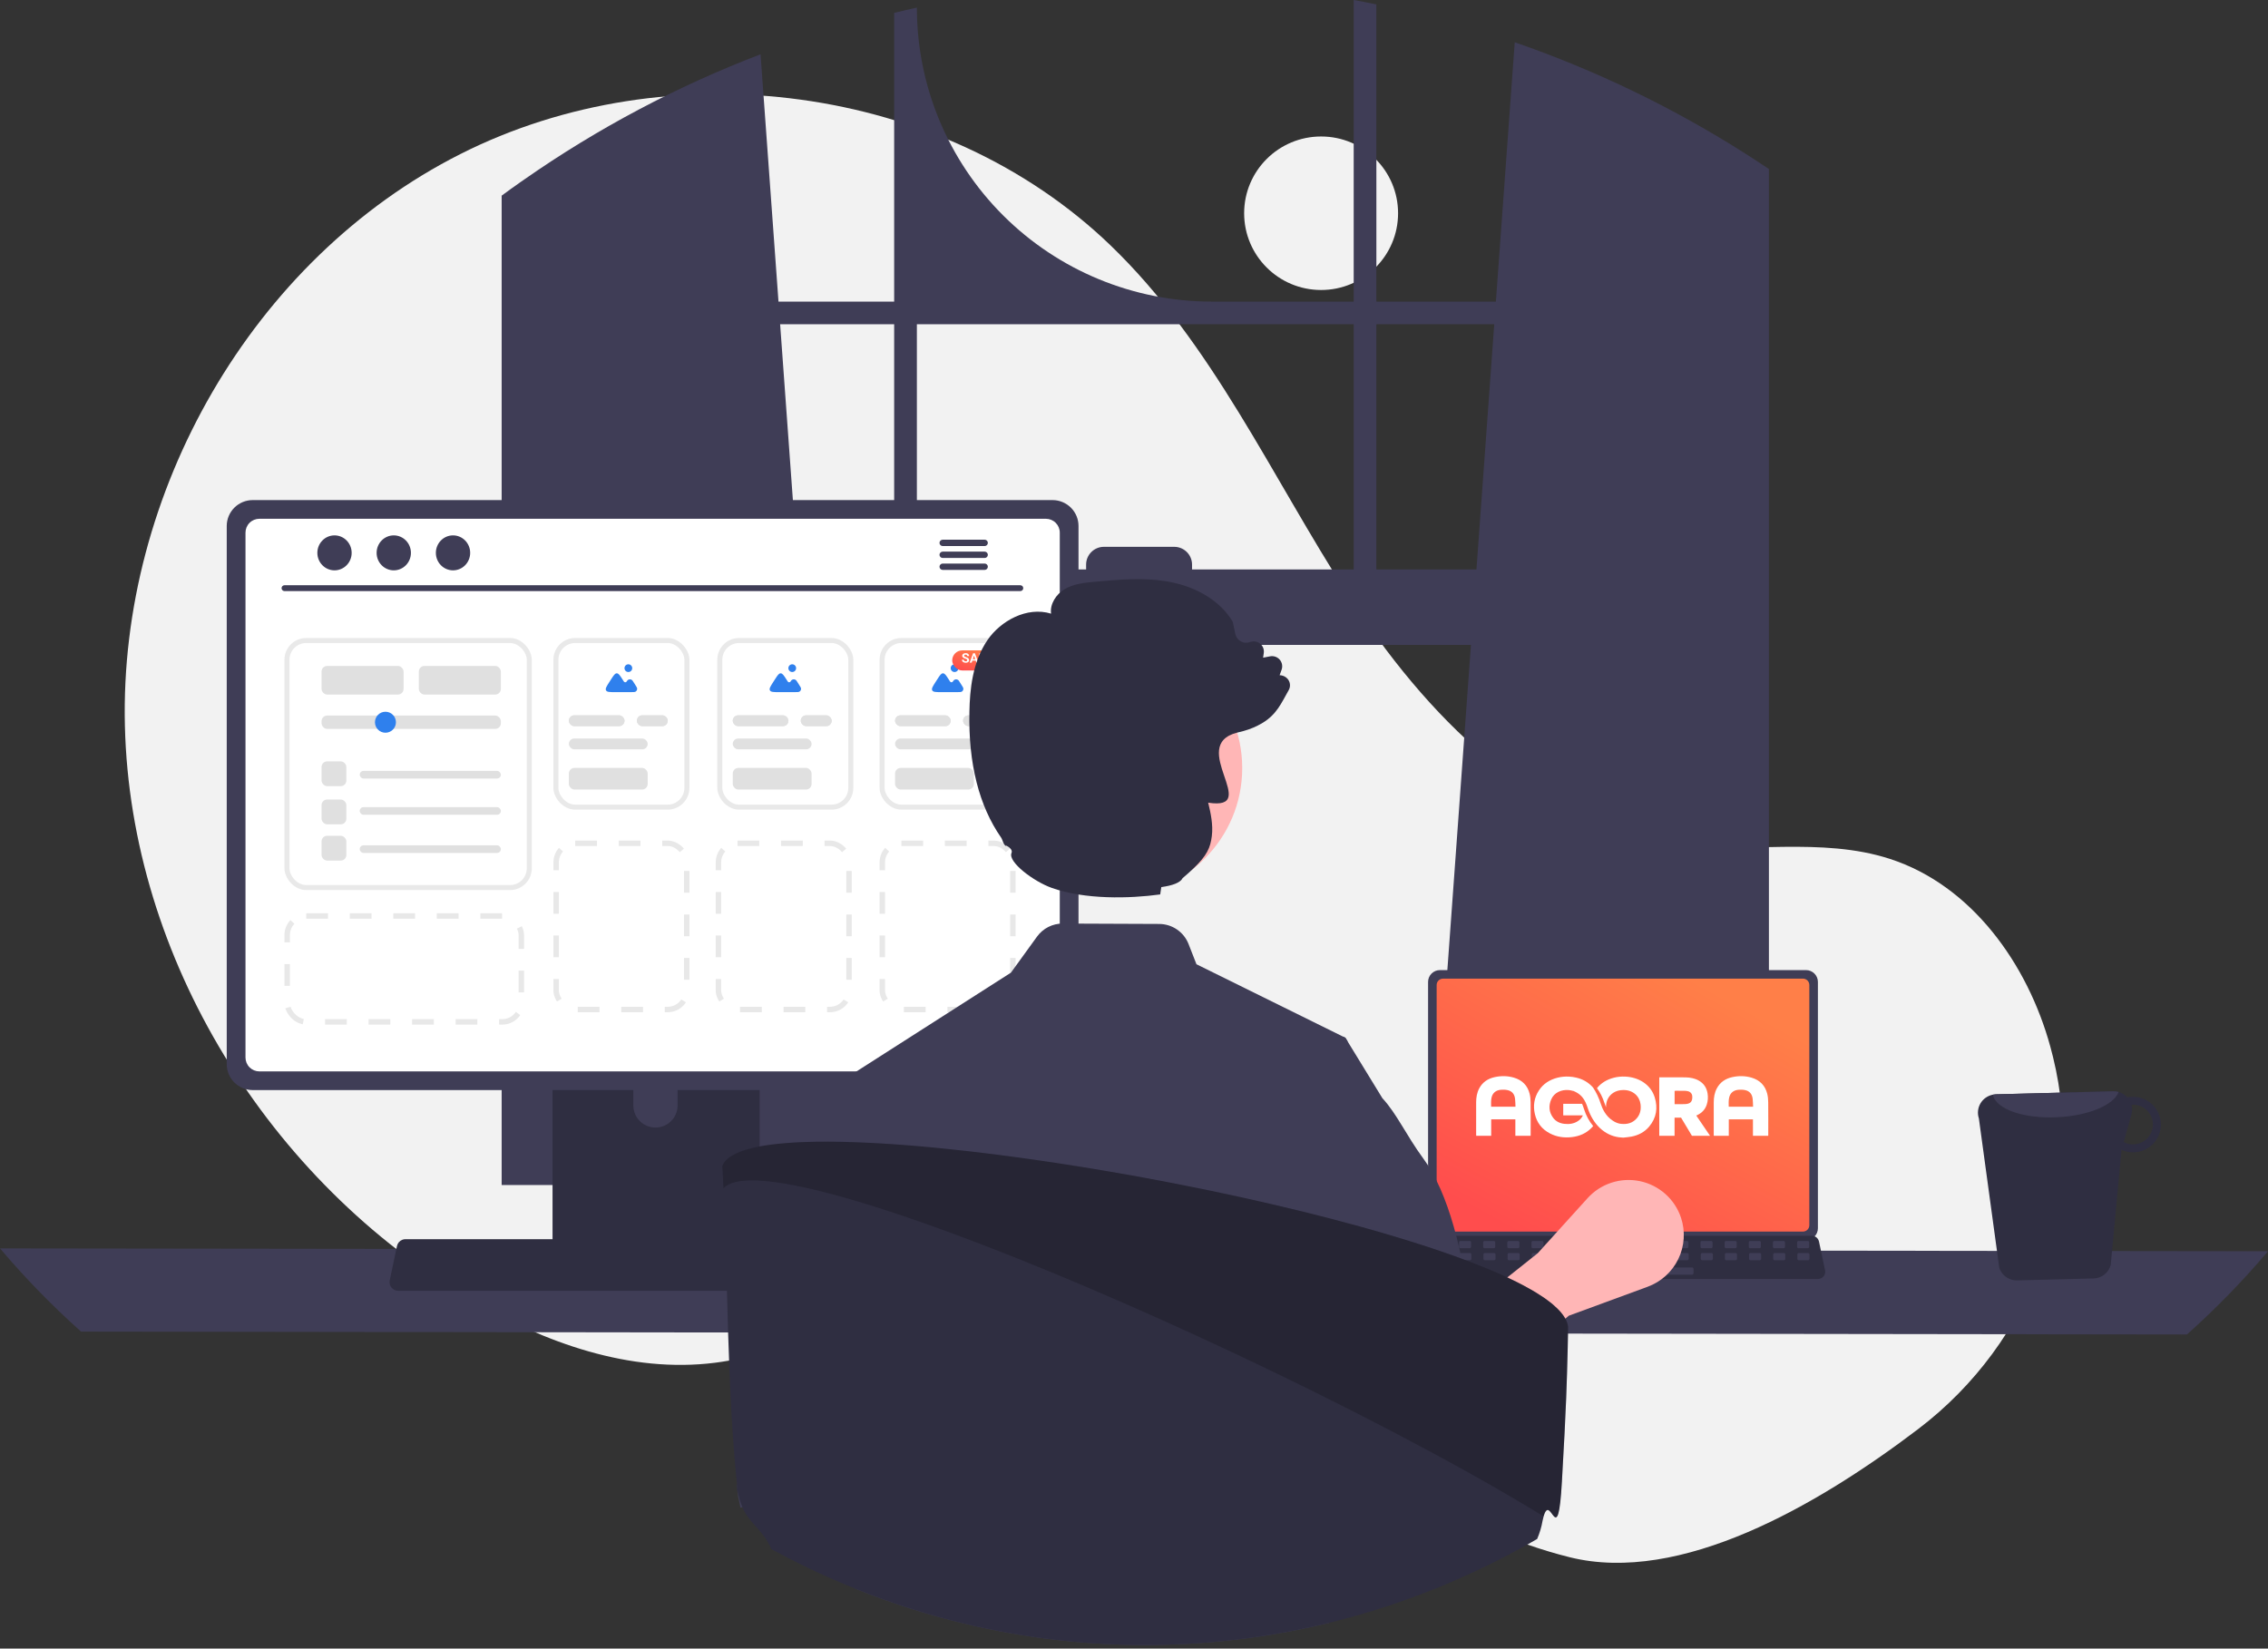 <svg width="370" height="269" viewBox="0 0 370 269" fill="none" xmlns="http://www.w3.org/2000/svg">
<rect x="0" y="0" width="370" height="269" fill="#333333" stroke="none"/>
<g clip-path="url(#clip0_2567_32248)">
<path d="M215.525 47.318C222.459 47.318 228.081 41.711 228.081 34.794C228.081 27.878 222.459 22.27 215.525 22.27C208.59 22.27 202.969 27.878 202.969 34.794C202.969 41.711 208.59 47.318 215.525 47.318Z" fill="#F2F2F2"/>
<path d="M312.926 233.18C331.589 219.001 340.503 195.176 334.923 172.448C334.784 171.884 334.638 171.32 334.483 170.758C330.784 157.267 321.631 144.445 308.291 140.134C297.09 136.515 284.863 139.298 273.178 137.859C250.238 135.033 232.454 116.521 219.94 97.138C207.427 77.755 197.81 56.059 181.182 40.046C153.774 13.651 109.064 7.968 75.082 25.149C41.099 42.33 19.453 80.448 20.376 118.437C21.299 156.426 43.91 192.746 76.747 212.017C88.81 219.096 102.762 224.111 116.647 222.356C128.694 220.833 139.641 214.377 151.632 212.46C170.485 209.446 189.218 217.948 205.524 227.855C221.83 237.762 237.581 249.505 256.111 254.098C274.103 258.558 296.394 245.739 312.926 233.18Z" fill="#F2F2F2"/>
<path d="M286.111 25.947C285.701 25.675 285.288 25.417 284.879 25.154C273.052 17.61 260.376 11.482 247.113 6.895L244.038 49.211H224.541V0.718C223.314 0.464 222.077 0.225 220.84 0V49.211H197.671C184.916 49.211 172.684 44.157 163.665 35.161C154.646 26.166 149.579 13.965 149.579 1.243V1.243C148.338 1.51 147.105 1.796 145.873 2.101V49.211H127.002L124.073 8.86C110.442 14.074 97.502 20.93 85.541 29.277C85.334 29.418 85.127 29.563 84.925 29.704C83.885 30.431 82.86 31.172 81.84 31.922V193.358H137.456L136.473 179.78L131.065 105.227H239.97L234.562 179.78L233.579 193.358H288.579V27.579C287.761 27.026 286.938 26.482 286.111 25.947ZM145.873 92.915H130.172L127.27 52.907H145.873V92.915ZM220.84 92.915H194.469V92.122C194.469 91.741 194.394 91.364 194.247 91.012C194.101 90.66 193.886 90.34 193.616 90.071C193.346 89.802 193.025 89.588 192.672 89.443C192.318 89.298 191.94 89.223 191.558 89.224H180.093C179.712 89.224 179.334 89.299 178.981 89.444C178.628 89.59 178.308 89.803 178.038 90.073C177.768 90.342 177.554 90.661 177.408 91.013C177.262 91.365 177.187 91.742 177.187 92.122V92.915H149.579V52.907H220.84V92.915ZM224.541 92.915V52.907H243.77L240.868 92.915H224.541Z" fill="#3F3D56"/>
<path d="M0 203.696C4.085 208.524 8.504 213.061 13.223 217.275L356.777 217.744C361.496 213.53 365.915 208.993 370 204.165L0 203.696Z" fill="#3F3D56"/>
<path d="M232.975 160.217V200.415C232.975 200.927 233.179 201.418 233.542 201.78C233.906 202.143 234.398 202.346 234.912 202.347H294.635C295.149 202.346 295.641 202.143 296.004 201.78C296.367 201.418 296.572 200.927 296.572 200.415V160.217C296.571 159.705 296.366 159.215 296.003 158.853C295.64 158.491 295.148 158.288 294.635 158.287H234.912C234.398 158.288 233.906 158.491 233.543 158.853C233.18 159.215 232.976 159.705 232.975 160.217V160.217Z" fill="#3F3D56"/>
<path d="M234.375 160.717V199.919C234.375 200.193 234.485 200.455 234.679 200.649C234.873 200.842 235.136 200.951 235.41 200.952H294.137C294.412 200.951 294.675 200.842 294.869 200.649C295.063 200.455 295.172 200.193 295.172 199.919V160.717C295.172 160.443 295.063 160.18 294.869 159.986C294.675 159.792 294.412 159.683 294.137 159.683H235.41C235.135 159.683 234.872 159.792 234.678 159.986C234.484 160.18 234.375 160.443 234.375 160.717V160.717Z" fill="url(#paint0_linear_2567_32248)"/>
<path fill-rule="evenodd" clip-rule="evenodd" d="M247.235 180.579C247.212 180.122 247.218 179.695 247.164 179.275C247.072 178.543 246.703 178.048 245.964 177.878C245.608 177.797 245.22 177.782 244.853 177.815C244.019 177.889 243.498 178.347 243.33 179.096C243.221 179.584 243.257 180.077 243.26 180.579H247.235ZM247.213 185.326V182.639H243.272V185.328H240.83C240.825 185.261 240.817 185.193 240.817 185.126C240.816 183.371 240.811 181.617 240.818 179.863C240.821 179.069 240.941 178.295 241.326 177.575C241.859 176.581 242.729 175.992 243.854 175.749C244.899 175.524 245.945 175.532 246.981 175.838C248.365 176.248 249.204 177.141 249.539 178.453C249.656 178.91 249.698 179.394 249.703 179.866C249.722 181.64 249.711 183.415 249.711 185.189C249.711 185.229 249.705 185.268 249.701 185.326H247.213Z" fill="white"/>
<path fill-rule="evenodd" clip-rule="evenodd" d="M285.996 180.579C285.974 180.122 285.979 179.695 285.926 179.275C285.833 178.543 285.464 178.048 284.725 177.878C284.369 177.797 283.981 177.782 283.615 177.815C282.781 177.889 282.26 178.347 282.092 179.096C281.982 179.584 282.018 180.077 282.022 180.579H285.996ZM285.974 185.326V182.639H282.034V185.328H279.591C279.586 185.261 279.578 185.193 279.578 185.126C279.577 183.371 279.573 181.617 279.58 179.863C279.583 179.069 279.703 178.295 280.088 177.575C280.621 176.581 281.49 175.992 282.616 175.749C283.66 175.524 284.707 175.532 285.742 175.838C287.127 176.248 287.965 177.141 288.301 178.453C288.418 178.91 288.46 179.394 288.465 179.866C288.483 181.64 288.472 183.415 288.472 185.189C288.472 185.229 288.466 185.268 288.463 185.326H285.974Z" fill="white"/>
<path fill-rule="evenodd" clip-rule="evenodd" d="M273.195 180.161C273.762 180.161 274.316 180.178 274.867 180.157C275.78 180.122 276.127 179.745 276.075 178.883C276.049 178.456 275.779 178.138 275.339 178.044C275.153 178.005 274.96 177.985 274.77 177.981C274.311 177.973 273.851 177.977 273.392 177.979C273.322 177.98 273.252 177.994 273.195 178V180.161ZM270.692 175.787C271.448 175.787 272.186 175.786 272.922 175.787C273.629 175.788 274.335 175.772 275.042 175.794C275.748 175.817 276.438 175.939 277.064 176.275C277.955 176.751 278.429 177.495 278.576 178.438C278.671 179.046 278.63 179.65 278.439 180.237C278.192 180.996 277.685 181.558 276.94 181.925C276.874 181.957 276.808 181.988 276.73 182.024C277.477 183.12 278.219 184.21 278.979 185.328H276.021C275.44 184.356 274.849 183.368 274.252 182.369H273.187V185.329H270.692V175.787Z" fill="white"/>
<path fill-rule="evenodd" clip-rule="evenodd" d="M269.948 179.048C269.306 176.974 267.373 175.769 265.16 175.667C264.528 175.638 263.902 175.689 263.29 175.848C262.156 176.139 261.216 176.69 260.526 177.558C261.03 178.229 261.447 179.025 261.748 179.971C261.828 180.225 261.917 180.456 262.01 180.676C261.981 179.742 262.349 178.86 263.196 178.305C263.635 178.017 264.21 177.858 264.825 177.856C266.405 177.84 267.475 178.864 267.639 180.183C267.744 181.036 267.591 181.817 267.008 182.487C266.354 183.234 265.483 183.48 264.516 183.379L264.521 183.388L264.46 183.374C264.436 183.371 264.413 183.371 264.389 183.367C264.316 183.357 264.245 183.345 264.175 183.332C263.758 183.237 263.402 183.062 263.088 182.842C261.963 182.129 261.408 180.914 261.161 180.139C260.833 179.11 260.399 178.202 259.888 177.45C259.145 176.609 258.216 176.069 257.118 175.828C256.748 175.74 256.362 175.686 255.963 175.666C255.332 175.637 254.706 175.689 254.092 175.846C252.804 176.174 251.766 176.837 251.059 177.92C250.281 179.113 250.087 180.413 250.395 181.769C250.712 183.163 251.517 184.24 252.85 184.935C253.961 185.515 255.15 185.684 256.404 185.542C257.668 185.401 258.757 184.926 259.629 184.045C259.729 183.944 259.821 183.841 259.908 183.736C259.264 182.966 258.752 182.028 258.412 180.957C258.312 180.642 258.208 180.361 258.099 180.11H255.024V181.99H258.231C258.056 182.391 257.787 182.682 257.442 182.912C256.769 183.362 256.005 183.463 255.215 183.375C254.467 183.293 253.823 182.986 253.38 182.389C252.686 181.452 252.621 180.431 253.062 179.393C253.545 178.257 254.735 177.765 255.901 177.863V177.867C255.933 177.868 255.965 177.87 255.998 177.872C256.209 177.896 256.417 177.945 256.621 178.008L256.607 177.974L256.808 178.064H256.809C256.809 178.064 256.81 178.064 256.81 178.065L256.934 178.12C256.958 178.131 256.98 178.144 257.004 178.155C257.074 178.189 257.144 178.221 257.208 178.26C258.055 178.725 258.601 179.48 258.998 180.729C259.868 183.459 261.777 185.26 264.111 185.566C264.342 185.595 264.576 185.617 264.815 185.627C265.259 185.573 265.707 185.544 266.143 185.46C267.309 185.237 268.306 184.705 269.045 183.821C270.237 182.393 270.481 180.77 269.948 179.048Z" fill="white"/>
<path d="M231.726 208.254C231.835 208.391 231.974 208.501 232.132 208.577C232.291 208.652 232.464 208.691 232.639 208.69H296.589C296.764 208.69 296.937 208.651 297.095 208.576C297.252 208.501 297.392 208.391 297.502 208.256C297.612 208.121 297.69 207.962 297.732 207.793C297.773 207.623 297.775 207.447 297.74 207.276L296.747 202.573C296.706 202.381 296.617 202.202 296.489 202.054C296.361 201.905 296.198 201.79 296.014 201.72C295.881 201.668 295.739 201.641 295.597 201.642H233.628C233.485 201.641 233.344 201.668 233.211 201.72C233.027 201.79 232.864 201.905 232.736 202.054C232.608 202.202 232.519 202.381 232.478 202.573L231.485 207.276C231.45 207.447 231.453 207.623 231.495 207.792C231.536 207.961 231.615 208.119 231.726 208.254V208.254Z" fill="#2F2E41"/>
<path d="M293.403 203.668H294.913C295.04 203.668 295.143 203.565 295.143 203.439V202.718C295.143 202.592 295.04 202.489 294.913 202.489H293.403C293.276 202.489 293.173 202.592 293.173 202.718V203.439C293.173 203.565 293.276 203.668 293.403 203.668Z" fill="#3F3D56"/>
<path d="M289.463 203.668H290.974C291.1 203.668 291.203 203.565 291.203 203.439V202.718C291.203 202.592 291.1 202.489 290.974 202.489H289.463C289.336 202.489 289.234 202.592 289.234 202.718V203.439C289.234 203.565 289.336 203.668 289.463 203.668Z" fill="#3F3D56"/>
<path d="M285.524 203.668H287.034C287.161 203.668 287.264 203.565 287.264 203.439V202.718C287.264 202.592 287.161 202.489 287.034 202.489H285.524C285.397 202.489 285.294 202.592 285.294 202.718V203.439C285.294 203.565 285.397 203.668 285.524 203.668Z" fill="#3F3D56"/>
<path d="M281.586 203.668H283.097C283.223 203.668 283.326 203.565 283.326 203.439V202.718C283.326 202.592 283.223 202.489 283.097 202.489H281.586C281.459 202.489 281.357 202.592 281.357 202.718V203.439C281.357 203.565 281.459 203.668 281.586 203.668Z" fill="#3F3D56"/>
<path d="M277.647 203.668H279.157C279.284 203.668 279.387 203.565 279.387 203.439V202.718C279.387 202.592 279.284 202.489 279.157 202.489H277.647C277.52 202.489 277.417 202.592 277.417 202.718V203.439C277.417 203.565 277.52 203.668 277.647 203.668Z" fill="#3F3D56"/>
<path d="M273.707 203.668H275.218C275.344 203.668 275.447 203.565 275.447 203.439V202.718C275.447 202.592 275.344 202.489 275.218 202.489H273.707C273.58 202.489 273.478 202.592 273.478 202.718V203.439C273.478 203.565 273.58 203.668 273.707 203.668Z" fill="#3F3D56"/>
<path d="M269.768 203.668H271.278C271.405 203.668 271.508 203.565 271.508 203.439V202.718C271.508 202.592 271.405 202.489 271.278 202.489H269.768C269.641 202.489 269.538 202.592 269.538 202.718V203.439C269.538 203.565 269.641 203.668 269.768 203.668Z" fill="#3F3D56"/>
<path d="M265.826 203.668H267.337C267.464 203.668 267.566 203.565 267.566 203.439V202.718C267.566 202.592 267.464 202.489 267.337 202.489H265.826C265.7 202.489 265.597 202.592 265.597 202.718V203.439C265.597 203.565 265.7 203.668 265.826 203.668Z" fill="#3F3D56"/>
<path d="M261.887 203.668H263.397C263.524 203.668 263.627 203.565 263.627 203.439V202.718C263.627 202.592 263.524 202.489 263.397 202.489H261.887C261.76 202.489 261.657 202.592 261.657 202.718V203.439C261.657 203.565 261.76 203.668 261.887 203.668Z" fill="#3F3D56"/>
<path d="M257.947 203.668H259.458C259.585 203.668 259.688 203.565 259.688 203.439V202.718C259.688 202.592 259.585 202.489 259.458 202.489H257.947C257.821 202.489 257.718 202.592 257.718 202.718V203.439C257.718 203.565 257.821 203.668 257.947 203.668Z" fill="#3F3D56"/>
<path d="M254.01 203.668H255.52C255.647 203.668 255.75 203.565 255.75 203.439V202.718C255.75 202.592 255.647 202.489 255.52 202.489H254.01C253.883 202.489 253.78 202.592 253.78 202.718V203.439C253.78 203.565 253.883 203.668 254.01 203.668Z" fill="#3F3D56"/>
<path d="M250.07 203.668H251.581C251.708 203.668 251.811 203.565 251.811 203.439V202.718C251.811 202.592 251.708 202.489 251.581 202.489H250.07C249.944 202.489 249.841 202.592 249.841 202.718V203.439C249.841 203.565 249.944 203.668 250.07 203.668Z" fill="#3F3D56"/>
<path d="M246.131 203.668H247.642C247.768 203.668 247.871 203.565 247.871 203.439V202.718C247.871 202.592 247.768 202.489 247.642 202.489H246.131C246.004 202.489 245.901 202.592 245.901 202.718V203.439C245.901 203.565 246.004 203.668 246.131 203.668Z" fill="#3F3D56"/>
<path d="M242.192 203.668H243.702C243.829 203.668 243.932 203.565 243.932 203.439V202.718C243.932 202.592 243.829 202.489 243.702 202.489H242.192C242.065 202.489 241.962 202.592 241.962 202.718V203.439C241.962 203.565 242.065 203.668 242.192 203.668Z" fill="#3F3D56"/>
<path d="M238.252 203.668H239.763C239.889 203.668 239.992 203.565 239.992 203.439V202.718C239.992 202.592 239.889 202.489 239.763 202.489H238.252C238.125 202.489 238.023 202.592 238.023 202.718V203.439C238.023 203.565 238.125 203.668 238.252 203.668Z" fill="#3F3D56"/>
<path d="M234.315 203.668H235.825C235.952 203.668 236.055 203.565 236.055 203.439V202.718C236.055 202.592 235.952 202.489 235.825 202.489H234.315C234.188 202.489 234.085 202.592 234.085 202.718V203.439C234.085 203.565 234.188 203.668 234.315 203.668Z" fill="#3F3D56"/>
<path d="M293.449 205.633H294.96C295.087 205.633 295.189 205.53 295.189 205.404V204.683C295.189 204.557 295.087 204.454 294.96 204.454H293.449C293.323 204.454 293.22 204.557 293.22 204.683V205.404C293.22 205.53 293.323 205.633 293.449 205.633Z" fill="#3F3D56"/>
<path d="M289.51 205.633H291.02C291.147 205.633 291.25 205.53 291.25 205.404V204.683C291.25 204.557 291.147 204.454 291.02 204.454H289.51C289.383 204.454 289.28 204.557 289.28 204.683V205.404C289.28 205.53 289.383 205.633 289.51 205.633Z" fill="#3F3D56"/>
<path d="M285.57 205.633H287.081C287.208 205.633 287.311 205.53 287.311 205.404V204.683C287.311 204.557 287.208 204.454 287.081 204.454H285.57C285.444 204.454 285.341 204.557 285.341 204.683V205.404C285.341 205.53 285.444 205.633 285.57 205.633Z" fill="#3F3D56"/>
<path d="M281.631 205.633H283.142C283.268 205.633 283.371 205.53 283.371 205.404V204.683C283.371 204.557 283.268 204.454 283.142 204.454H281.631C281.504 204.454 281.401 204.557 281.401 204.683V205.404C281.401 205.53 281.504 205.633 281.631 205.633Z" fill="#3F3D56"/>
<path d="M277.694 205.633H279.204C279.331 205.633 279.434 205.53 279.434 205.404V204.683C279.434 204.557 279.331 204.454 279.204 204.454H277.694C277.567 204.454 277.464 204.557 277.464 204.683V205.404C277.464 205.53 277.567 205.633 277.694 205.633Z" fill="#3F3D56"/>
<path d="M273.754 205.633H275.265C275.391 205.633 275.494 205.53 275.494 205.404V204.683C275.494 204.557 275.391 204.454 275.265 204.454H273.754C273.627 204.454 273.525 204.557 273.525 204.683V205.404C273.525 205.53 273.627 205.633 273.754 205.633Z" fill="#3F3D56"/>
<path d="M269.815 205.633H271.325C271.452 205.633 271.555 205.53 271.555 205.404V204.683C271.555 204.557 271.452 204.454 271.325 204.454H269.815C269.688 204.454 269.585 204.557 269.585 204.683V205.404C269.585 205.53 269.688 205.633 269.815 205.633Z" fill="#3F3D56"/>
<path d="M265.873 205.633H267.384C267.51 205.633 267.613 205.53 267.613 205.404V204.683C267.613 204.557 267.51 204.454 267.384 204.454H265.873C265.746 204.454 265.644 204.557 265.644 204.683V205.404C265.644 205.53 265.746 205.633 265.873 205.633Z" fill="#3F3D56"/>
<path d="M261.934 205.633H263.444C263.571 205.633 263.674 205.53 263.674 205.404V204.683C263.674 204.557 263.571 204.454 263.444 204.454H261.934C261.807 204.454 261.704 204.557 261.704 204.683V205.404C261.704 205.53 261.807 205.633 261.934 205.633Z" fill="#3F3D56"/>
<path d="M257.994 205.633H259.505C259.632 205.633 259.734 205.53 259.734 205.404V204.683C259.734 204.557 259.632 204.454 259.505 204.454H257.994C257.868 204.454 257.765 204.557 257.765 204.683V205.404C257.765 205.53 257.868 205.633 257.994 205.633Z" fill="#3F3D56"/>
<path d="M254.055 205.633H255.565C255.692 205.633 255.795 205.53 255.795 205.404V204.683C255.795 204.557 255.692 204.454 255.565 204.454H254.055C253.928 204.454 253.825 204.557 253.825 204.683V205.404C253.825 205.53 253.928 205.633 254.055 205.633Z" fill="#3F3D56"/>
<path d="M250.117 205.633H251.628C251.755 205.633 251.857 205.53 251.857 205.404V204.683C251.857 204.557 251.755 204.454 251.628 204.454H250.117C249.991 204.454 249.888 204.557 249.888 204.683V205.404C249.888 205.53 249.991 205.633 250.117 205.633Z" fill="#3F3D56"/>
<path d="M246.178 205.633H247.688C247.815 205.633 247.918 205.53 247.918 205.404V204.683C247.918 204.557 247.815 204.454 247.688 204.454H246.178C246.051 204.454 245.948 204.557 245.948 204.683V205.404C245.948 205.53 246.051 205.633 246.178 205.633Z" fill="#3F3D56"/>
<path d="M242.238 205.633H243.749C243.876 205.633 243.979 205.53 243.979 205.404V204.683C243.979 204.557 243.876 204.454 243.749 204.454H242.238C242.112 204.454 242.009 204.557 242.009 204.683V205.404C242.009 205.53 242.112 205.633 242.238 205.633Z" fill="#3F3D56"/>
<path d="M238.299 205.633H239.81C239.936 205.633 240.039 205.53 240.039 205.404V204.683C240.039 204.557 239.936 204.454 239.81 204.454H238.299C238.172 204.454 238.069 204.557 238.069 204.683V205.404C238.069 205.53 238.172 205.633 238.299 205.633Z" fill="#3F3D56"/>
<path d="M234.36 205.633H235.87C235.997 205.633 236.1 205.53 236.1 205.404V204.683C236.1 204.557 235.997 204.454 235.87 204.454H234.36C234.233 204.454 234.13 204.557 234.13 204.683V205.404C234.13 205.53 234.233 205.633 234.36 205.633Z" fill="#3F3D56"/>
<path d="M260.752 207.989H276.05C276.177 207.989 276.279 207.887 276.279 207.76V207.04C276.279 206.913 276.177 206.811 276.05 206.811H260.752C260.625 206.811 260.522 206.913 260.522 207.04V207.76C260.522 207.887 260.625 207.989 260.752 207.989Z" fill="#3F3D56"/>
<path d="M237.438 230.051L231.16 220.154L250.864 204.487L258.998 195.5C260.054 194.332 261.4 193.461 262.899 192.975C264.399 192.488 266 192.403 267.543 192.727C269.086 193.051 270.517 193.774 271.693 194.822C272.868 195.871 273.747 197.209 274.242 198.702C274.975 200.915 274.817 203.326 273.802 205.425C272.787 207.525 270.994 209.149 268.801 209.955L255.94 214.68L237.438 230.051Z" fill="#FFB6B6"/>
<path d="M90.141 158.289V206.393H123.928V158.289C123.928 157.943 123.818 157.606 123.612 157.327C123.406 157.049 123.117 156.843 122.785 156.741C122.629 156.69 122.465 156.664 122.301 156.666H91.772C91.558 156.666 91.346 156.707 91.148 156.789C90.951 156.87 90.771 156.989 90.619 157.14C90.468 157.291 90.347 157.47 90.265 157.667C90.183 157.864 90.141 158.075 90.141 158.289V158.289ZM103.326 174.818C103.335 173.869 103.719 172.963 104.394 172.295C105.07 171.628 105.982 171.253 106.933 171.253C107.884 171.253 108.796 171.628 109.472 172.295C110.147 172.963 110.531 173.869 110.54 174.818V180.399C110.535 181.35 110.153 182.26 109.477 182.931C108.801 183.602 107.887 183.978 106.933 183.978C105.98 183.978 105.065 183.602 104.389 182.931C103.713 182.26 103.331 181.35 103.326 180.399V174.818Z" fill="#2F2E41"/>
<path d="M90.037 204.854V209.493C90.038 209.733 90.134 209.964 90.303 210.134C90.473 210.304 90.704 210.401 90.945 210.403H123.124C123.365 210.402 123.596 210.305 123.766 210.135C123.936 209.964 124.031 209.734 124.031 209.493V204.854H90.037Z" fill="#3F3D56"/>
<path d="M36.99 85.814V173.645C36.991 174.764 37.437 175.837 38.231 176.629C39.024 177.42 40.1 177.865 41.222 177.866H171.716C172.838 177.865 173.914 177.42 174.708 176.629C175.501 175.837 175.947 174.764 175.948 173.645V85.814C175.946 84.696 175.499 83.624 174.705 82.834C173.912 82.044 172.837 81.599 171.716 81.598H41.222C40.101 81.599 39.026 82.044 38.233 82.834C37.44 83.624 36.993 84.696 36.99 85.814Z" fill="#3F3D56"/>
<path d="M40.051 86.907V172.562C40.052 173.16 40.29 173.733 40.714 174.156C41.138 174.579 41.713 174.817 42.313 174.818H170.629C171.229 174.817 171.803 174.579 172.227 174.156C172.651 173.733 172.89 173.16 172.891 172.562V86.907C172.891 86.308 172.653 85.734 172.229 85.31C171.805 84.886 171.229 84.648 170.629 84.647H42.313C41.712 84.648 41.137 84.886 40.713 85.31C40.289 85.734 40.051 86.308 40.051 86.907Z" fill="white"/>
<rect x="46.851" y="149.46" width="38.199" height="17.279" rx="3.11" stroke="#E8E8E8" stroke-width="0.889" stroke-dasharray="3.55 3.55"/>
<rect x="90.73" y="137.601" width="21.303" height="27.12" rx="3.11" stroke="#E8E8E8" stroke-width="0.889" stroke-dasharray="3.55 3.55"/>
<rect x="143.937" y="137.601" width="21.303" height="27.12" rx="3.11" stroke="#E8E8E8" stroke-width="0.889" stroke-dasharray="3.55 3.55"/>
<rect x="117.206" y="137.601" width="21.303" height="27.12" rx="3.11" stroke="#E8E8E8" stroke-width="0.889" stroke-dasharray="3.55 3.55"/>
<rect x="90.689" y="104.511" width="21.373" height="27.189" rx="3.145" stroke="#E9E9E9" stroke-width="0.819"/>
<path fill-rule="evenodd" clip-rule="evenodd" d="M102.509 109.653C102.858 109.653 103.14 109.371 103.14 109.022C103.14 108.674 102.858 108.392 102.509 108.392C102.161 108.392 101.879 108.674 101.879 109.022C101.879 109.371 102.161 109.653 102.509 109.653ZM99.43 111.251L99.7 110.83C100.114 110.187 100.32 109.865 100.619 109.865C100.917 109.865 101.123 110.187 101.537 110.83L101.753 111.167L101.753 111.167C101.773 111.198 101.783 111.213 101.791 111.224C101.901 111.362 102.11 111.362 102.22 111.224C102.228 111.213 102.238 111.198 102.258 111.167L102.258 111.167C102.297 111.105 102.317 111.074 102.334 111.053C102.552 110.777 102.972 110.777 103.19 111.053C103.207 111.074 103.227 111.105 103.266 111.167L103.266 111.167L103.583 111.66C103.824 112.035 103.944 112.222 103.947 112.376C103.951 112.57 103.852 112.751 103.687 112.853C103.556 112.933 103.333 112.933 102.888 112.933H100.619H100.348C99.466 112.933 99.025 112.933 98.869 112.649C98.714 112.365 98.953 111.994 99.43 111.251Z" fill="#2F80ED"/>
<rect x="92.803" y="116.718" width="9.078" height="1.766" rx="0.883" fill="#E0E0E0"/>
<rect x="92.803" y="116.718" width="9.078" height="1.766" rx="0.883" fill="#E0E0E0"/>
<rect x="92.803" y="120.502" width="12.861" height="1.766" rx="0.883" fill="#E0E0E0"/>
<rect x="92.803" y="125.298" width="12.861" height="3.532" rx="0.917" fill="#E0E0E0"/>
<rect x="103.896" y="116.718" width="5.044" height="1.766" rx="0.883" fill="#E0E0E0"/>
<rect x="103.896" y="116.718" width="5.044" height="1.766" rx="0.883" fill="#E0E0E0"/>
<rect x="117.427" y="104.511" width="21.373" height="27.189" rx="3.145" stroke="#E9E9E9" stroke-width="0.819"/>
<path fill-rule="evenodd" clip-rule="evenodd" d="M129.246 109.653C129.594 109.653 129.876 109.371 129.876 109.022C129.876 108.674 129.594 108.392 129.246 108.392C128.898 108.392 128.615 108.674 128.615 109.022C128.615 109.371 128.898 109.653 129.246 109.653ZM126.166 111.251L126.436 110.83C126.85 110.187 127.057 109.865 127.355 109.865C127.653 109.865 127.86 110.187 128.273 110.83L128.49 111.167L128.49 111.167C128.51 111.198 128.519 111.213 128.528 111.224C128.637 111.362 128.847 111.362 128.956 111.224C128.964 111.213 128.974 111.198 128.994 111.167L128.994 111.167C129.034 111.105 129.054 111.074 129.07 111.053C129.289 110.777 129.708 110.777 129.926 111.053C129.943 111.074 129.963 111.105 130.003 111.167L130.003 111.167L130.32 111.66C130.56 112.035 130.68 112.222 130.684 112.376C130.688 112.57 130.589 112.751 130.423 112.853C130.292 112.933 130.069 112.933 129.624 112.933H127.355H127.084C126.202 112.933 125.761 112.933 125.606 112.649C125.451 112.365 125.689 111.994 126.166 111.251Z" fill="#2F80ED"/>
<rect x="119.541" y="116.718" width="9.078" height="1.766" rx="0.883" fill="#E0E0E0"/>
<rect x="119.541" y="116.718" width="9.078" height="1.766" rx="0.883" fill="#E0E0E0"/>
<rect x="119.541" y="120.502" width="12.861" height="1.766" rx="0.883" fill="#E0E0E0"/>
<rect x="119.541" y="125.298" width="12.861" height="3.532" rx="0.917" fill="#E0E0E0"/>
<rect x="130.635" y="116.718" width="5.044" height="1.766" rx="0.883" fill="#E0E0E0"/>
<rect x="130.635" y="116.718" width="5.044" height="1.766" rx="0.883" fill="#E0E0E0"/>
<rect x="143.905" y="104.511" width="21.373" height="27.189" rx="3.145" stroke="#E9E9E9" stroke-width="0.819"/>
<path fill-rule="evenodd" clip-rule="evenodd" d="M155.726 109.653C156.074 109.653 156.357 109.371 156.357 109.022C156.357 108.674 156.074 108.392 155.726 108.392C155.378 108.392 155.096 108.674 155.096 109.022C155.096 109.371 155.378 109.653 155.726 109.653ZM152.646 111.251L152.917 110.83C153.33 110.187 153.537 109.865 153.835 109.865C154.133 109.865 154.34 110.187 154.754 110.83L154.97 111.167L154.97 111.167C154.99 111.198 155 111.213 155.008 111.224C155.118 111.362 155.327 111.362 155.436 111.224C155.445 111.213 155.455 111.198 155.474 111.167L155.474 111.167C155.514 111.105 155.534 111.074 155.551 111.053C155.769 110.777 156.188 110.777 156.407 111.053C156.424 111.074 156.443 111.105 156.483 111.167L156.483 111.167L156.8 111.66C157.041 112.035 157.161 112.222 157.164 112.376C157.168 112.57 157.069 112.751 156.904 112.853C156.772 112.933 156.55 112.933 156.105 112.933H153.835H153.565C152.683 112.933 152.241 112.933 152.086 112.649C151.931 112.365 152.169 111.994 152.646 111.251Z" fill="#2F80ED"/>
<rect x="146.02" y="116.718" width="9.078" height="1.766" rx="0.883" fill="#E0E0E0"/>
<rect x="146.02" y="116.718" width="9.078" height="1.766" rx="0.883" fill="#E0E0E0"/>
<rect x="146.02" y="120.502" width="12.861" height="1.766" rx="0.883" fill="#E0E0E0"/>
<rect x="146.02" y="125.298" width="12.861" height="3.532" rx="0.917" fill="#E0E0E0"/>
<rect x="157.113" y="116.718" width="5.044" height="1.766" rx="0.883" fill="#E0E0E0"/>
<rect x="157.113" y="116.718" width="5.044" height="1.766" rx="0.883" fill="#E0E0E0"/>
<rect x="155.344" y="106.12" width="8.322" height="3.28" rx="1.64" fill="url(#paint1_linear_2567_32248)"/>
<path d="M157.787 107.721C157.787 107.693 157.783 107.669 157.774 107.647C157.767 107.625 157.752 107.604 157.73 107.586C157.709 107.567 157.678 107.549 157.639 107.531C157.6 107.512 157.549 107.494 157.487 107.474C157.418 107.452 157.352 107.426 157.29 107.399C157.228 107.371 157.174 107.338 157.126 107.301C157.079 107.263 157.042 107.22 157.015 107.17C156.988 107.12 156.975 107.063 156.975 106.997C156.975 106.933 156.989 106.876 157.017 106.824C157.045 106.771 157.084 106.727 157.134 106.69C157.185 106.652 157.244 106.623 157.313 106.602C157.382 106.582 157.458 106.572 157.54 106.572C157.653 106.572 157.751 106.592 157.835 106.633C157.919 106.673 157.984 106.729 158.03 106.8C158.077 106.87 158.1 106.951 158.1 107.042H157.788C157.788 106.997 157.778 106.958 157.76 106.924C157.741 106.89 157.713 106.863 157.676 106.844C157.639 106.824 157.592 106.814 157.535 106.814C157.481 106.814 157.435 106.823 157.399 106.839C157.362 106.856 157.335 106.878 157.317 106.906C157.299 106.933 157.29 106.964 157.29 106.998C157.29 107.024 157.296 107.047 157.309 107.068C157.322 107.089 157.341 107.109 157.367 107.127C157.393 107.145 157.425 107.162 157.463 107.178C157.501 107.194 157.544 107.21 157.594 107.225C157.677 107.251 157.75 107.279 157.813 107.31C157.877 107.342 157.93 107.377 157.972 107.416C158.015 107.456 158.047 107.5 158.069 107.55C158.091 107.599 158.101 107.655 158.101 107.718C158.101 107.785 158.089 107.844 158.063 107.897C158.037 107.949 157.999 107.994 157.95 108.03C157.902 108.066 157.843 108.094 157.775 108.113C157.707 108.132 157.632 108.141 157.548 108.141C157.472 108.141 157.398 108.131 157.324 108.112C157.251 108.091 157.184 108.061 157.124 108.02C157.065 107.98 157.017 107.928 156.981 107.865C156.946 107.802 156.928 107.728 156.928 107.642H157.244C157.244 107.689 157.251 107.73 157.266 107.762C157.28 107.795 157.301 107.822 157.327 107.842C157.355 107.862 157.387 107.877 157.424 107.886C157.462 107.895 157.503 107.9 157.548 107.9C157.602 107.9 157.647 107.892 157.682 107.877C157.718 107.861 157.744 107.84 157.761 107.813C157.778 107.786 157.787 107.755 157.787 107.721ZM158.936 106.854L158.521 108.12H158.186L158.754 106.593H158.967L158.936 106.854ZM159.281 108.12L158.865 106.854L158.831 106.593H159.046L159.617 108.12H159.281ZM159.263 107.552V107.798H158.456V107.552H159.263ZM160.74 107.875V108.12H159.972V107.875H160.74ZM160.073 106.593V108.12H159.759V106.593H160.073ZM161.945 107.875V108.12H161.133V107.875H161.945ZM161.235 106.593V108.12H160.921V106.593H161.235ZM161.84 107.215V107.454H161.133V107.215H161.84ZM161.944 106.593V106.839H161.133V106.593H161.944Z" fill="white"/>
<rect x="46.816" y="104.511" width="39.529" height="40.31" rx="3.139" stroke="#E9E9E9" stroke-width="0.819"/>
<rect x="52.457" y="116.756" width="29.253" height="2.179" rx="0.917" fill="#E0E0E0"/>
<rect x="52.457" y="108.66" width="13.382" height="4.67" rx="0.917" fill="#E0E0E0"/>
<rect x="52.457" y="124.229" width="4.046" height="4.048" rx="0.917" fill="#E0E0E0"/>
<rect x="52.457" y="130.456" width="4.046" height="4.048" rx="0.917" fill="#E0E0E0"/>
<rect x="52.457" y="136.372" width="4.046" height="4.048" rx="0.917" fill="#E0E0E0"/>
<rect x="58.682" y="125.785" width="23.029" height="1.245" rx="0.623" fill="#E0E0E0"/>
<rect x="58.682" y="131.701" width="23.029" height="1.245" rx="0.623" fill="#E0E0E0"/>
<rect x="58.682" y="137.93" width="23.029" height="1.245" rx="0.623" fill="#E0E0E0"/>
<rect x="68.328" y="108.659" width="13.382" height="4.67" rx="0.917" fill="#E0E0E0"/>
<path d="M62.882 119.558C63.827 119.558 64.593 118.791 64.593 117.845C64.593 116.9 63.827 116.133 62.882 116.133C61.936 116.133 61.17 116.9 61.17 117.845C61.17 118.791 61.936 119.558 62.882 119.558Z" fill="#2F80ED"/>
<path d="M63.865 210.089C63.995 210.252 64.161 210.384 64.35 210.474C64.539 210.564 64.746 210.611 64.956 210.61H141.296C141.504 210.609 141.71 210.563 141.899 210.473C142.087 210.383 142.253 210.253 142.385 210.091C142.516 209.93 142.61 209.741 142.659 209.538C142.708 209.336 142.712 209.125 142.669 208.921L141.484 203.307C141.435 203.078 141.329 202.865 141.176 202.687C141.023 202.509 140.828 202.373 140.609 202.289C140.45 202.227 140.281 202.195 140.111 202.195H66.136C65.965 202.195 65.796 202.227 65.638 202.289C65.418 202.373 65.223 202.509 65.07 202.687C64.918 202.865 64.812 203.078 64.763 203.307L63.578 208.921C63.536 209.125 63.539 209.335 63.589 209.537C63.639 209.739 63.733 209.928 63.865 210.089Z" fill="#2F2E41"/>
<path d="M166.466 96.446H46.401C46.276 96.443 46.157 96.391 46.07 96.302C45.983 96.213 45.934 96.094 45.934 95.969C45.934 95.845 45.983 95.725 46.07 95.636C46.157 95.547 46.276 95.496 46.401 95.493H166.466C166.591 95.496 166.709 95.547 166.797 95.636C166.884 95.725 166.933 95.845 166.933 95.969C166.933 96.094 166.884 96.213 166.797 96.302C166.709 96.391 166.591 96.443 166.466 96.446V96.446Z" fill="#3F3D56"/>
<path d="M54.572 93.062C56.117 93.062 57.37 91.784 57.37 90.209C57.37 88.633 56.117 87.356 54.572 87.356C53.026 87.356 51.773 88.633 51.773 90.209C51.773 91.784 53.026 93.062 54.572 93.062Z" fill="#3F3D56"/>
<path d="M64.24 93.062C65.785 93.062 67.038 91.784 67.038 90.209C67.038 88.633 65.785 87.356 64.24 87.356C62.694 87.356 61.441 88.633 61.441 90.209C61.441 91.784 62.694 93.062 64.24 93.062Z" fill="#3F3D56"/>
<path d="M73.906 93.062C75.451 93.062 76.704 91.784 76.704 90.209C76.704 88.633 75.451 87.356 73.906 87.356C72.36 87.356 71.107 88.633 71.107 90.209C71.107 91.784 72.36 93.062 73.906 93.062Z" fill="#3F3D56"/>
<path d="M160.645 88.061H153.779C153.643 88.065 153.514 88.121 153.419 88.218C153.325 88.314 153.271 88.444 153.271 88.58C153.271 88.715 153.325 88.845 153.419 88.942C153.514 89.039 153.643 89.095 153.779 89.098H160.645C160.781 89.096 160.912 89.041 161.007 88.944C161.103 88.847 161.157 88.716 161.157 88.58C161.157 88.444 161.103 88.313 161.007 88.216C160.912 88.119 160.781 88.063 160.645 88.061Z" fill="#3F3D56"/>
<path d="M160.643 90.008H153.778C153.642 90.011 153.513 90.067 153.418 90.164C153.323 90.26 153.27 90.391 153.27 90.526C153.27 90.662 153.323 90.792 153.418 90.889C153.513 90.986 153.642 91.041 153.778 91.044H160.643C160.78 91.043 160.911 90.987 161.007 90.89C161.103 90.793 161.157 90.662 161.157 90.526C161.157 90.39 161.103 90.259 161.007 90.162C160.911 90.065 160.78 90.01 160.643 90.008V90.008Z" fill="#3F3D56"/>
<path d="M160.645 91.954H153.779C153.643 91.957 153.514 92.013 153.419 92.11C153.325 92.207 153.271 92.337 153.271 92.472C153.271 92.608 153.325 92.738 153.419 92.835C153.514 92.931 153.643 92.987 153.779 92.991H160.645C160.781 92.989 160.912 92.933 161.007 92.836C161.103 92.739 161.157 92.609 161.157 92.472C161.157 92.336 161.103 92.205 161.007 92.109C160.912 92.011 160.781 91.956 160.645 91.954V91.954Z" fill="#3F3D56"/>
<path d="M326.163 206.891C326.37 207.492 326.763 208.013 327.285 208.378C327.808 208.743 328.432 208.934 329.07 208.922L341.528 208.602C342.17 208.59 342.791 208.37 343.298 207.977C343.805 207.583 344.171 207.036 344.34 206.418L346.103 187.616C346.729 187.899 347.41 188.038 348.096 188.024C348.693 188.009 349.28 187.878 349.826 187.636C350.371 187.395 350.863 187.048 351.274 186.617C351.685 186.186 352.007 185.678 352.222 185.123C352.436 184.568 352.539 183.976 352.524 183.381C352.509 182.786 352.377 182.2 352.135 181.656C351.892 181.112 351.545 180.621 351.113 180.211C350.681 179.801 350.172 179.48 349.615 179.266C349.058 179.052 348.465 178.949 347.868 178.964C347.594 178.963 347.32 178.992 347.052 179.049C346.76 178.734 346.405 178.484 346.01 178.314C345.616 178.144 345.19 178.058 344.76 178.063L325.597 178.556C325.438 178.562 325.28 178.582 325.124 178.615C324.704 178.693 324.305 178.86 323.955 179.105C323.605 179.349 323.312 179.666 323.095 180.033C322.877 180.4 322.742 180.81 322.696 181.234C322.651 181.658 322.698 182.087 322.833 182.491L326.163 206.891ZM346.465 186.339L347.719 181.859C347.862 181.341 347.865 180.795 347.729 180.276C347.79 180.276 347.843 180.247 347.904 180.247C348.764 180.229 349.596 180.552 350.218 181.146C350.84 181.739 351.2 182.554 351.22 183.412C351.24 184.269 350.919 185.1 350.325 185.722C349.732 186.344 348.916 186.705 348.056 186.728C347.5 186.745 346.95 186.611 346.465 186.339Z" fill="#2F2E41"/>
<path d="M325.125 178.614C325.533 180.943 330.123 182.579 335.642 182.295C340.718 182.062 344.867 180.284 345.628 178.178C345.346 178.095 345.054 178.056 344.76 178.062L325.598 178.556C325.439 178.562 325.281 178.581 325.125 178.614V178.614Z" fill="#3F3D56"/>
<path d="M136.707 176.752L136.809 177.073L136.814 177.083L139.883 186.388L143.413 197.11L150.054 217.261L150.118 220.391V220.401L150.612 245.581L149.244 248.995L150.783 254.591C150.783 254.591 150.075 246.132 146.277 250.99C144.126 253.751 141.61 256.576 139.545 259.224C142.554 260.439 145.612 261.538 148.718 262.52C149.389 262.734 150.064 262.938 150.74 263.141C150.885 263.184 151.03 263.227 151.175 263.269C161.471 266.306 172.115 268.013 182.846 268.347C183.404 268.363 183.952 268.374 184.483 268.384C184.67 268.39 184.853 268.395 185.035 268.395C185.636 268.401 186.231 268.406 186.832 268.406C188.045 268.406 189.252 268.388 190.453 268.352C199.347 268.102 208.189 266.91 216.83 264.794C216.771 261.236 216.61 257.079 216.379 252.638C216.272 250.46 213.864 248.101 213.719 245.821C213.617 244.109 215.779 242.499 215.666 240.76C214.936 230.053 214.025 234.163 213.349 226.581C213.279 225.838 213.214 225.126 213.155 224.446C212.721 219.577 212.421 216.533 212.421 216.533L215.307 198.389L219.84 169.903L219.491 169.33L219.099 169.138L195.19 157.334L193.892 154.017C193.514 153.061 192.857 152.24 192.007 151.66C191.158 151.079 190.153 150.765 189.123 150.759L173.373 150.694C172.556 150.691 171.749 150.881 171.02 151.251C170.292 151.62 169.662 152.158 169.183 152.819L164.919 158.71L136.707 176.752Z" fill="#3F3D56"/>
<path d="M153.684 212.778L150.117 220.391L147.681 225.592L143.492 247.471L141.394 249.691L139.597 241.83L120.788 245.996C120.171 242.577 120.623 246.112 120.242 242.361C120.349 242.254 120.462 242.147 120.575 242.04C120.875 241.762 121.127 241.499 121.122 241.248C120.907 228.31 121.551 206.293 126.926 192.954C127.768 190.776 128.878 188.711 130.231 186.806C130.338 186.662 130.44 186.517 130.542 186.373C133.02 182.911 134.587 179.502 136.808 177.079V177.073C136.821 177.062 136.834 177.05 136.845 177.036C136.853 177.032 136.86 177.026 136.867 177.02L152.123 168.951L152.777 187.293L153.244 200.477L153.684 212.778Z" fill="#3F3D56"/>
<path d="M208.695 214.941L213.151 224.45L214.707 227.762L218.895 249.638L220.986 251.853L222.787 243.995L223.633 243.822L238.897 240.669L243.346 254.761C244.348 253.095 244.743 251.134 244.464 249.211C244.184 247.287 243.248 245.519 241.812 244.205C241.508 243.931 241.255 243.664 241.262 243.412C241.515 228.195 240.582 200.409 232.155 188.973C229.478 185.344 227.872 181.729 225.536 179.204C225.529 179.197 225.529 179.189 225.521 179.189L219.835 169.903L219.488 169.333L219.098 169.139L208.695 214.941Z" fill="#3F3D56"/>
<path d="M181.701 146.225C193.274 146.225 202.655 136.868 202.655 125.326C202.655 113.784 193.274 104.427 181.701 104.427C170.129 104.427 160.748 113.784 160.748 125.326C160.748 136.868 170.129 146.225 181.701 146.225Z" fill="#FFB6B6"/>
<path d="M210.022 110.727C209.86 110.554 209.664 110.416 209.447 110.32C209.229 110.224 208.995 110.173 208.757 110.169L209.072 109.297C209.175 109.022 209.203 108.725 209.153 108.436C209.103 108.147 208.976 107.876 208.787 107.652C208.597 107.428 208.351 107.258 208.074 107.159C207.797 107.061 207.499 107.038 207.21 107.092L206.063 107.313L206.171 106.548C206.212 106.263 206.179 105.973 206.073 105.705C205.968 105.437 205.795 105.201 205.57 105.02C205.346 104.84 205.078 104.72 204.794 104.674C204.509 104.628 204.217 104.656 203.947 104.757C203.701 104.853 203.436 104.894 203.173 104.875C202.909 104.856 202.653 104.779 202.423 104.649C202.192 104.522 201.992 104.347 201.836 104.136C201.68 103.925 201.572 103.682 201.52 103.424L201.12 101.501L201.078 101.398C199.131 98.162 195.388 95.807 190.808 94.944C186.731 94.171 182.55 94.564 178.52 94.935C176.921 95.085 175.116 95.254 173.611 96.173C172.332 96.961 171.25 98.537 171.471 100.127C167.498 98.912 163.237 101.337 161.126 104.395C158.624 108.035 158.215 112.594 158.149 116.159C157.97 124.592 159.715 131.491 163.322 136.669C163.585 137.045 163.651 137.828 164.173 138.091L164.065 137.917C164.648 138.208 165.241 138.677 165.019 139.179C164.385 140.623 168.603 143.817 171.575 144.873C176.997 146.8 184.206 146.636 189.275 145.942L189.454 144.746C191.283 144.498 192.571 144.024 192.933 143.283C193.573 142.739 194.118 142.251 194.593 141.801L194.598 141.796C194.607 141.787 194.626 141.772 194.636 141.763C196.926 139.573 197.457 138.325 197.697 136.426C197.927 134.563 197.518 132.673 197.1 130.971C205.912 132.331 193.629 121.609 201.84 119.536C201.934 119.507 202.03 119.483 202.127 119.465C202.367 119.409 202.606 119.353 202.837 119.287C203.948 118.986 205.011 118.533 205.997 117.941C208.292 116.548 209.049 114.7 210.234 112.617C210.405 112.321 210.476 111.978 210.438 111.638C210.4 111.298 210.255 110.979 210.022 110.727V110.727Z" fill="#2F2E41"/>
<path d="M255.809 216.428C255.805 217.249 255.795 218.398 255.758 219.82C255.753 220.017 255.748 220.218 255.743 220.425C255.682 223.037 255.621 225.228 255.522 227.662C255.518 227.831 255.513 227.995 255.504 228.164C255.372 231.559 255.165 235.513 254.808 241.775C254.145 253.341 252.988 243.365 251.826 247.422C251.77 247.624 251.709 247.863 251.652 248.144C251.476 249.165 251.18 250.162 250.768 251.113C250.152 251.479 249.517 251.831 248.892 252.183C247.11 253.172 245.299 254.125 243.475 255.03C242.449 255.536 241.42 256.034 240.385 256.512C240.221 256.587 240.061 256.662 239.901 256.732C234.603 259.176 229.143 261.254 223.56 262.952C222.469 263.28 221.382 263.599 220.282 263.894C219.135 264.213 217.987 264.514 216.826 264.795C208.185 266.911 199.343 268.104 190.45 268.355C189.25 268.392 188.042 268.407 186.829 268.407C186.227 268.407 185.634 268.402 185.032 268.397C184.849 268.397 184.666 268.392 184.482 268.388C183.951 268.374 183.401 268.364 182.846 268.35C172.114 268.016 161.47 266.309 151.175 263.271L150.737 263.144C150.06 262.938 149.388 262.736 148.715 262.52C145.611 261.54 142.553 260.442 139.541 259.228C137.241 258.304 134.968 257.312 132.722 256.254C132.701 256.248 132.682 256.239 132.666 256.226C132.195 256.01 131.72 255.785 131.25 255.555C131.189 255.522 131.123 255.489 131.057 255.457C129.303 254.603 127.568 253.709 125.852 252.774C124.408 249.467 122.377 248.834 121.116 245.926C120.75 245.062 120.484 244.158 120.326 243.234C120.326 243.224 120.322 243.215 120.322 243.201C120.453 244.946 119.762 240.105 120.317 243.182C120.312 243.126 120.307 243.065 120.303 242.994C120.289 242.826 120.27 242.619 120.242 242.361C118.629 226.653 118.732 208.689 118.032 193.887C117.984 192.93 117.936 192.014 117.886 191.138C117.872 190.847 117.853 190.561 117.834 190.28C117.867 190.196 117.905 190.106 117.947 190.022C117.956 189.998 117.967 189.974 117.98 189.952C117.994 189.923 118.009 189.894 118.027 189.867C118.036 189.853 118.05 189.834 118.06 189.82C118.067 189.804 118.074 189.789 118.083 189.773C118.126 189.708 118.173 189.637 118.224 189.572C118.248 189.544 118.267 189.52 118.29 189.497C118.306 189.473 118.325 189.451 118.347 189.431C118.361 189.408 118.378 189.388 118.398 189.37C118.417 189.351 118.436 189.328 118.459 189.304C118.469 189.29 118.482 189.277 118.497 189.267C118.534 189.224 118.575 189.185 118.619 189.15C118.787 188.996 118.966 188.855 119.155 188.727C119.221 188.685 119.292 188.643 119.358 188.596C119.831 188.313 120.33 188.075 120.848 187.883C121.027 187.818 121.206 187.757 121.398 187.691C121.469 187.672 121.535 187.649 121.605 187.625C121.709 187.592 121.812 187.56 121.92 187.536C122.457 187.377 123.035 187.241 123.66 187.114C123.736 187.1 123.816 187.086 123.895 187.067C124.008 187.044 124.126 187.025 124.243 187.006C124.403 186.978 124.568 186.95 124.733 186.922C126.129 186.701 127.714 186.537 129.463 186.429C129.628 186.42 129.792 186.41 129.957 186.401C130.15 186.392 130.343 186.382 130.54 186.373C130.705 186.364 130.874 186.359 131.043 186.354C131.208 186.345 131.377 186.34 131.551 186.335C132.026 186.321 132.515 186.307 133.014 186.298C134.434 186.27 135.929 186.279 137.5 186.312C138.229 186.331 138.972 186.349 139.733 186.382C139.785 186.382 139.832 186.387 139.879 186.387C140.542 186.41 141.21 186.439 141.897 186.476C142.376 186.5 142.861 186.523 143.345 186.551C143.801 186.579 144.262 186.607 144.727 186.64C145.09 186.659 145.452 186.687 145.818 186.711C146.129 186.734 146.439 186.758 146.749 186.776L147.173 186.804C147.403 186.823 147.634 186.837 147.869 186.861C148.386 186.903 148.903 186.945 149.43 186.987C149.952 187.034 150.483 187.081 151.015 187.128C151.546 187.175 152.082 187.227 152.618 187.278C152.675 187.283 152.726 187.288 152.778 187.292C153.267 187.344 153.756 187.391 154.25 187.442C154.363 187.452 154.48 187.461 154.593 187.475C155.064 187.522 155.544 187.578 156.019 187.628C156.165 187.644 156.31 187.659 156.456 187.675C156.828 187.715 157.195 187.75 157.57 187.794C158.064 187.85 158.567 187.902 159.056 187.968C159.437 188.01 159.818 188.052 160.199 188.099C160.796 188.169 161.402 188.244 162.009 188.324C162.239 188.352 162.47 188.38 162.7 188.413C164.431 188.629 166.18 188.868 167.958 189.117C170.652 189.497 173.389 189.909 176.145 190.355C178.905 190.801 181.681 191.271 184.473 191.767C185.178 191.893 185.883 192.02 186.593 192.151C186.913 192.212 187.233 192.273 187.553 192.334C188.098 192.433 188.644 192.536 189.189 192.639C189.735 192.742 190.28 192.846 190.826 192.953C191.475 193.08 192.128 193.207 192.777 193.333C197.052 194.178 201.303 195.078 205.45 196.021C206.132 196.176 206.814 196.335 207.491 196.49C208.846 196.804 210.187 197.123 211.517 197.447C211.883 197.531 212.245 197.62 212.608 197.709C213.51 197.935 214.413 198.16 215.302 198.39L215.457 198.432C216.111 198.591 216.75 198.755 217.39 198.924C218.899 199.318 220.384 199.717 221.843 200.12C222.812 200.388 223.77 200.658 224.716 200.932C226.132 201.34 227.519 201.752 228.869 202.17C229.203 202.273 229.536 202.376 229.866 202.475C230.853 202.78 231.827 203.089 232.772 203.399C233.524 203.643 234.258 203.891 234.982 204.14C235.706 204.388 236.416 204.637 237.112 204.886C237.559 205.045 238.001 205.214 238.443 205.373C239.078 205.608 239.703 205.842 240.315 206.077C240.503 206.147 240.686 206.222 240.869 206.293C240.987 206.344 241.1 206.386 241.213 206.433C241.434 206.523 241.659 206.607 241.876 206.696C242.097 206.78 242.313 206.87 242.529 206.963C242.741 207.048 242.957 207.137 243.164 207.226C243.376 207.31 243.583 207.4 243.79 207.493C243.964 207.564 244.133 207.639 244.298 207.714C244.631 207.859 244.965 208.005 245.29 208.155C245.45 208.23 245.61 208.3 245.769 208.375L246.136 208.544C246.188 208.572 246.24 208.596 246.291 208.619C246.409 208.675 246.531 208.736 246.649 208.793C246.921 208.919 247.19 209.055 247.453 209.182C247.806 209.36 248.149 209.538 248.478 209.712C248.812 209.89 249.136 210.068 249.447 210.242C249.498 210.27 249.546 210.298 249.597 210.326C249.668 210.364 249.738 210.406 249.809 210.444C250.049 210.58 250.279 210.72 250.51 210.856C250.961 211.133 251.389 211.405 251.789 211.677C251.878 211.738 251.963 211.799 252.052 211.855C252.348 212.066 252.63 212.273 252.894 212.484C252.894 212.489 252.894 212.489 252.898 212.489C252.988 212.554 253.072 212.625 253.157 212.69C253.228 212.756 253.303 212.812 253.373 212.878C253.618 213.089 253.844 213.291 254.05 213.497C254.12 213.561 254.186 213.628 254.248 213.699C254.275 213.721 254.301 213.746 254.323 213.774C254.417 213.868 254.502 213.961 254.582 214.055C254.594 214.068 254.605 214.082 254.615 214.097C254.728 214.229 254.831 214.36 254.93 214.491C254.977 214.557 255.029 214.623 255.071 214.688C255.127 214.768 255.184 214.853 255.231 214.932C255.273 214.998 255.311 215.068 255.348 215.134C255.448 215.303 255.533 215.48 255.602 215.664C255.655 215.788 255.698 215.917 255.729 216.049C255.765 216.173 255.792 216.3 255.809 216.428V216.428Z" fill="#2F2E41"/>
<path opacity="0.2" d="M255.81 216.429C255.805 217.25 255.796 218.399 255.758 219.82C255.754 220.017 255.744 220.219 255.74 220.425C255.692 222.418 255.622 224.881 255.523 227.662C255.519 227.831 255.514 227.995 255.504 228.164C255.373 231.56 255.166 235.514 254.808 241.775C254.145 253.342 252.989 243.365 251.827 247.422C248.601 245.443 245.065 243.37 241.284 241.241C240.602 240.856 239.914 240.47 239.22 240.082C231.658 235.875 223.213 231.466 214.395 227.099C214.047 226.926 213.695 226.752 213.347 226.583C193.15 216.626 171.104 206.94 153.244 200.477C149.798 199.229 146.506 198.104 143.412 197.114C136.894 195.036 131.26 193.582 126.925 192.954C122.41 192.297 119.293 192.532 118.032 193.887C117.985 192.93 117.937 192.014 117.887 191.139C117.868 190.848 117.849 190.562 117.83 190.28C117.859 190.203 117.897 190.129 117.933 190.055C117.939 190.044 117.942 190.033 117.948 190.022C117.957 189.998 117.968 189.974 117.981 189.952C117.994 189.923 118.01 189.895 118.028 189.868C118.043 189.834 118.062 189.803 118.084 189.774C118.126 189.708 118.173 189.638 118.225 189.572C118.263 189.523 118.304 189.476 118.347 189.431C118.362 189.409 118.379 189.388 118.399 189.37C118.418 189.352 118.437 189.328 118.46 189.305C118.47 189.29 118.483 189.277 118.498 189.267C118.535 189.225 118.576 189.185 118.62 189.15C118.788 188.996 118.967 188.855 119.156 188.728C119.222 188.686 119.293 188.643 119.358 188.596C119.832 188.314 120.331 188.075 120.849 187.884C121.028 187.818 121.206 187.757 121.399 187.691C121.47 187.672 121.536 187.649 121.606 187.626C121.71 187.593 121.813 187.56 121.921 187.536C122.457 187.377 123.036 187.241 123.661 187.114C123.849 187.077 124.047 187.039 124.244 187.006C124.404 186.978 124.569 186.95 124.733 186.922C126.13 186.702 127.715 186.537 129.464 186.43C129.629 186.42 129.793 186.411 129.958 186.401C130.151 186.392 130.343 186.383 130.541 186.373C130.705 186.364 130.875 186.359 131.044 186.354C131.209 186.345 131.378 186.34 131.552 186.336C132.027 186.322 132.516 186.308 133.014 186.298C134.435 186.275 135.93 186.284 137.501 186.317C138.229 186.331 138.972 186.354 139.734 186.387C139.781 186.387 139.833 186.392 139.88 186.392C140.543 186.411 141.215 186.444 141.897 186.476C142.377 186.5 142.861 186.523 143.346 186.551C143.802 186.58 144.263 186.608 144.728 186.641C145.09 186.659 145.452 186.687 145.819 186.711C146.13 186.734 146.44 186.758 146.75 186.777C147.122 186.805 147.493 186.833 147.869 186.861C148.387 186.903 148.904 186.945 149.431 186.988C149.953 187.035 150.484 187.081 151.015 187.128C151.547 187.175 152.083 187.227 152.619 187.278C152.675 187.283 152.727 187.288 152.779 187.293C153.268 187.344 153.757 187.391 154.251 187.443C156.988 187.719 159.804 188.043 162.701 188.414C164.432 188.634 166.184 188.87 167.958 189.122C170.653 189.502 173.39 189.914 176.145 190.355C178.906 190.801 181.682 191.271 184.474 191.767C185.179 191.894 185.884 192.02 186.594 192.152C187.46 192.311 188.325 192.474 189.19 192.639C189.736 192.743 190.281 192.846 190.827 192.954C191.475 193.08 192.129 193.207 192.778 193.334C197.053 194.178 201.304 195.078 205.451 196.021C206.133 196.176 206.815 196.335 207.492 196.49C208.846 196.804 210.188 197.123 211.517 197.447C211.884 197.536 212.246 197.625 212.608 197.714C213.516 197.94 214.414 198.165 215.303 198.39V198.394C215.355 198.404 215.406 198.418 215.458 198.432C216.107 198.596 216.751 198.76 217.391 198.929C218.9 199.323 220.385 199.72 221.844 200.121C222.813 200.393 223.772 200.66 224.717 200.932C226.133 201.345 227.52 201.757 228.87 202.17C229.203 202.273 229.537 202.377 229.866 202.475C230.854 202.785 231.823 203.093 232.773 203.399C233.525 203.643 234.259 203.892 234.983 204.14C235.707 204.389 236.417 204.637 237.113 204.886C237.564 205.045 238.006 205.21 238.444 205.369C239.083 205.604 239.704 205.838 240.315 206.077C240.503 206.148 240.687 206.223 240.87 206.293C241.214 206.424 241.547 206.56 241.877 206.696C242.098 206.781 242.314 206.87 242.53 206.964C242.742 207.048 242.958 207.137 243.165 207.226C243.377 207.311 243.584 207.4 243.791 207.494C243.964 207.564 244.134 207.639 244.298 207.714C244.632 207.86 244.966 208.005 245.291 208.155C245.45 208.23 245.61 208.3 245.77 208.376L246.137 208.544C246.189 208.572 246.24 208.596 246.292 208.619C246.692 208.807 247.078 208.995 247.454 209.182C247.806 209.36 248.15 209.539 248.479 209.712C248.869 209.919 249.241 210.12 249.598 210.327C249.669 210.364 249.739 210.406 249.81 210.444C250.049 210.58 250.28 210.721 250.51 210.857C250.962 211.133 251.39 211.405 251.789 211.677C252.184 211.949 252.551 212.217 252.894 212.484C252.894 212.489 252.894 212.489 252.899 212.489C253.064 212.62 253.224 212.752 253.374 212.878C253.619 213.089 253.844 213.291 254.051 213.497C254.121 213.561 254.187 213.628 254.249 213.699C254.276 213.722 254.301 213.747 254.324 213.774C254.423 213.882 254.522 213.99 254.616 214.098C254.728 214.229 254.832 214.36 254.931 214.492C254.978 214.557 255.029 214.623 255.072 214.689C255.128 214.768 255.185 214.853 255.232 214.933C255.274 214.998 255.312 215.069 255.349 215.134C255.449 215.303 255.534 215.481 255.603 215.664C255.655 215.789 255.697 215.918 255.73 216.049C255.766 216.173 255.792 216.3 255.81 216.429V216.429Z" fill="black"/>
</g>
<defs>
<linearGradient id="paint0_linear_2567_32248" x1="246.017" y1="200.393" x2="269.991" y2="156.438" gradientUnits="userSpaceOnUse">
<stop stop-color="#FF4D4D"/>
<stop offset="1" stop-color="#FF7F48"/>
</linearGradient>
<linearGradient id="paint1_linear_2567_32248" x1="156.937" y1="109.356" x2="158.242" y2="105.236" gradientUnits="userSpaceOnUse">
<stop stop-color="#FF4D4D"/>
<stop offset="1" stop-color="#FF7F48"/>
</linearGradient>
<clipPath id="clip0_2567_32248">
<rect width="370" height="268.407" fill="white"/>
</clipPath>
</defs>
</svg>
